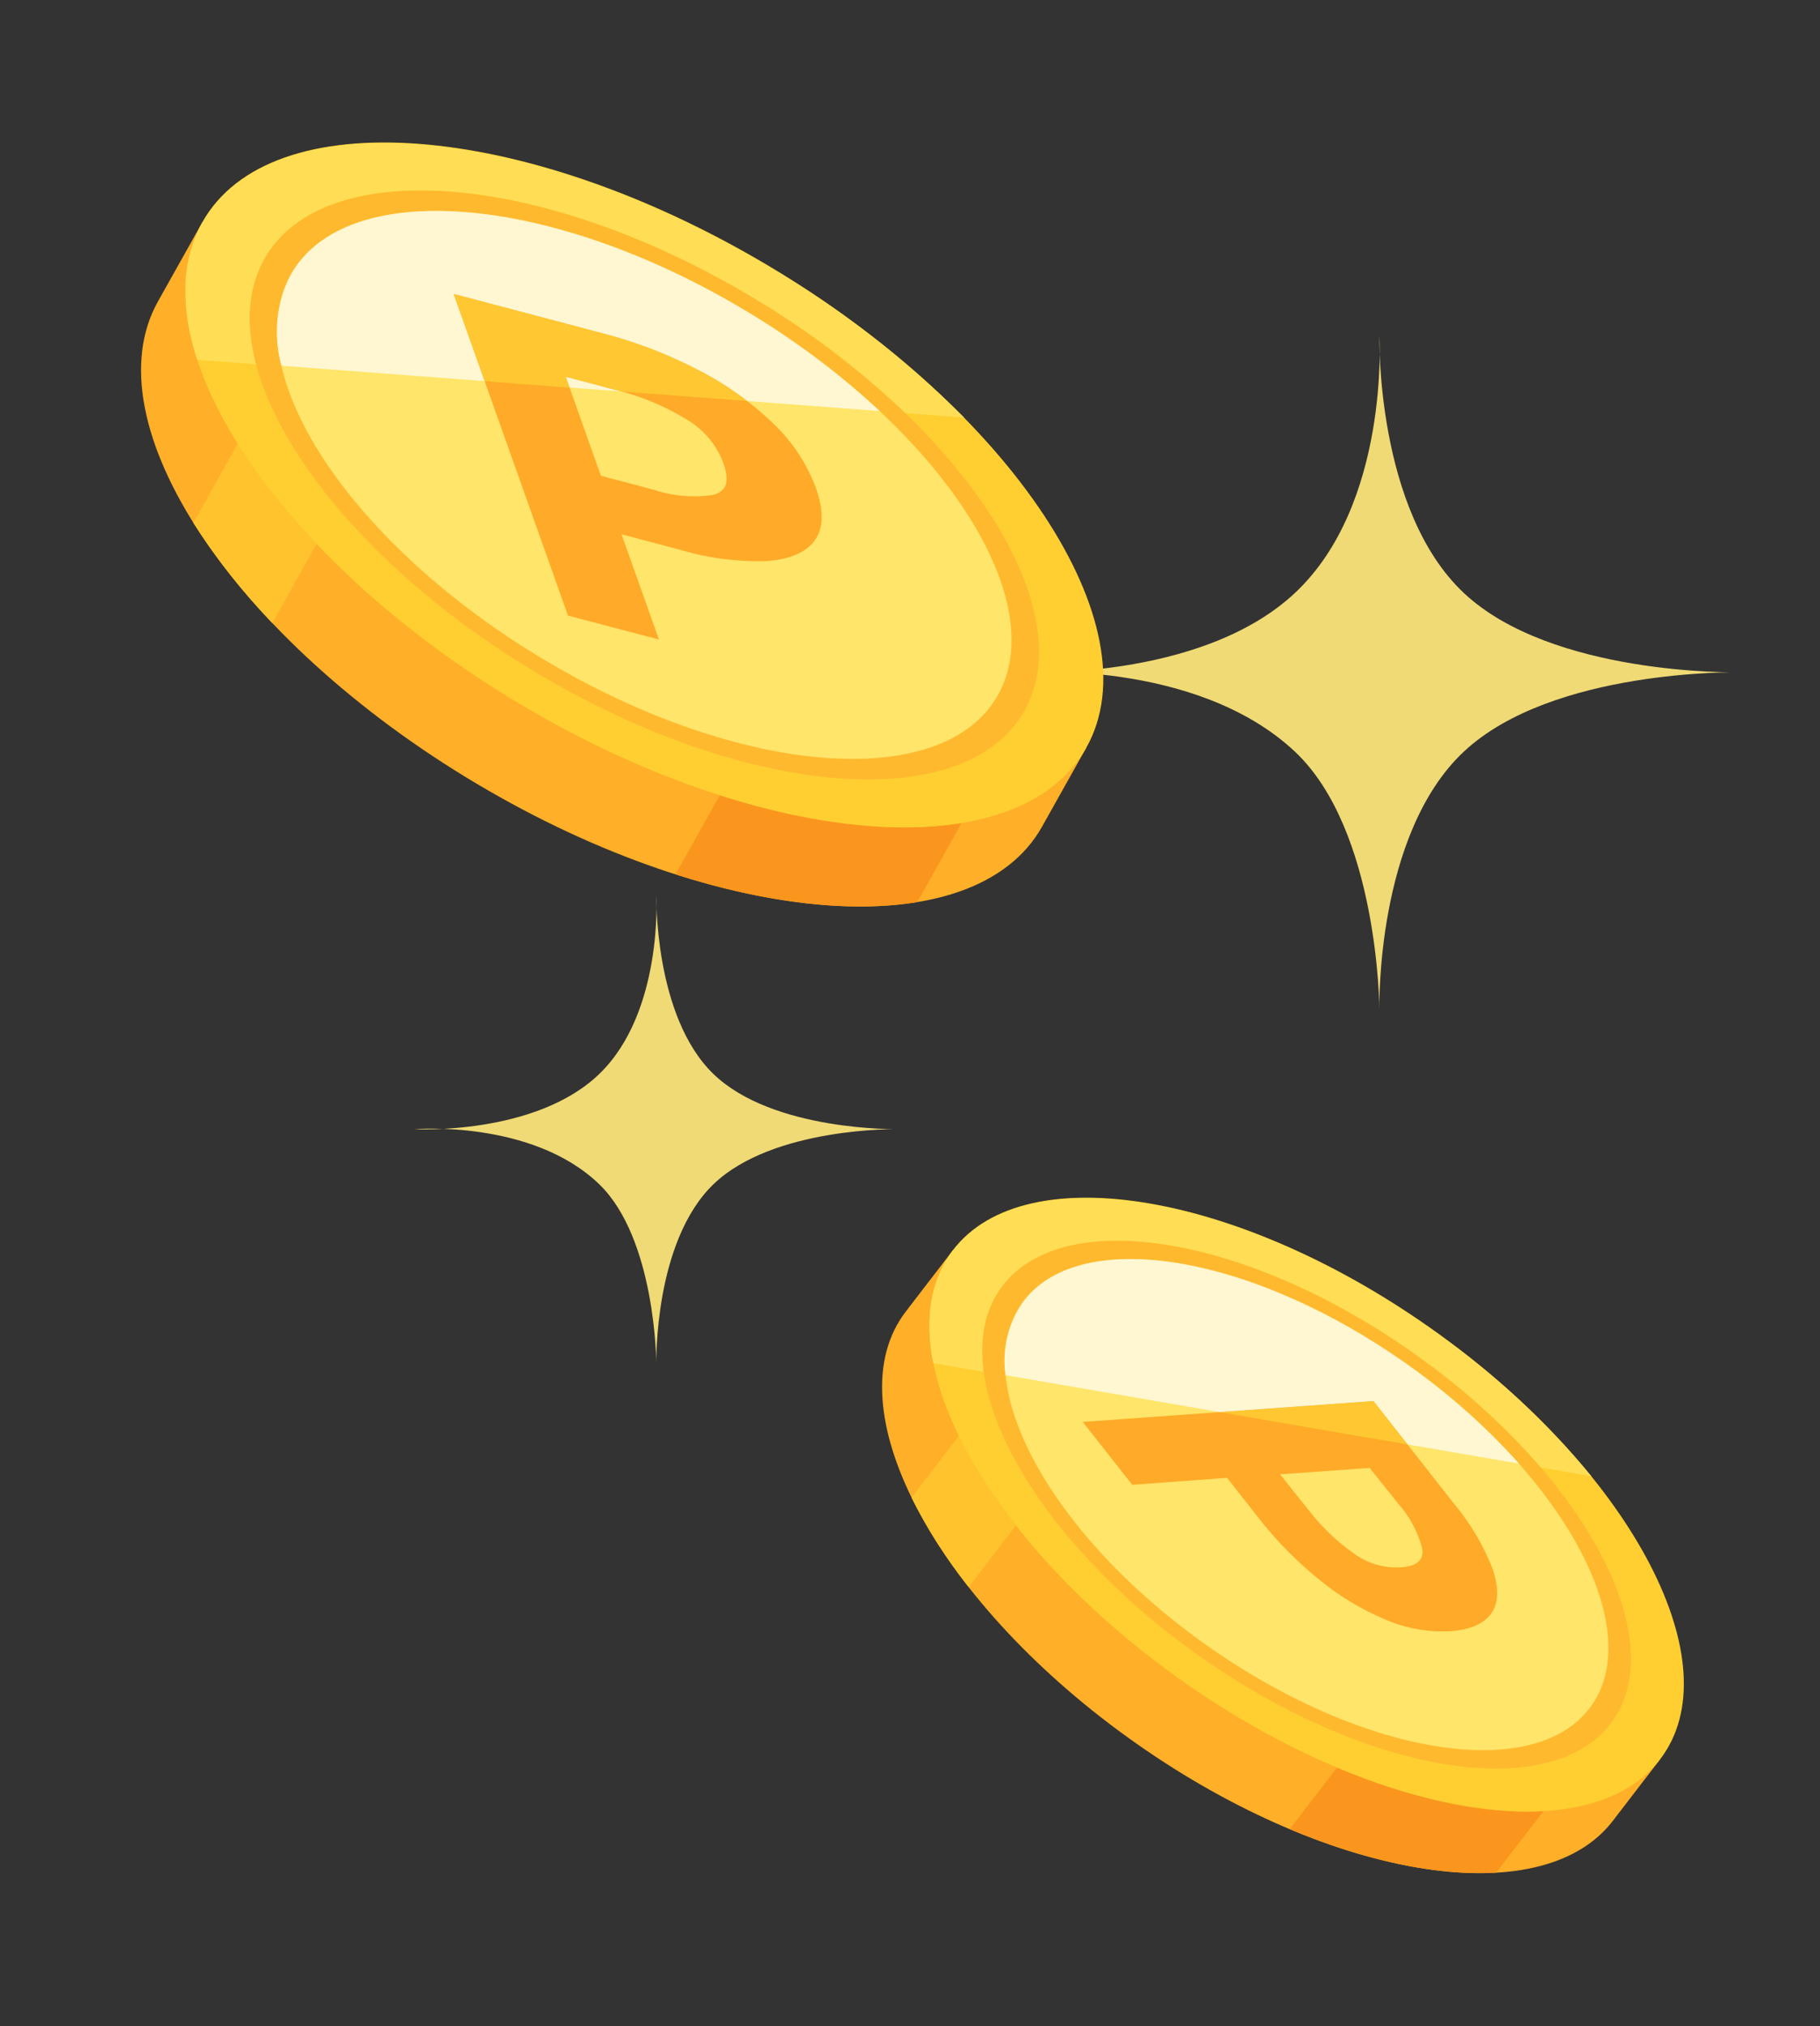 <svg width="62" height="69" viewBox="0 0 62 69" fill="none" xmlns="http://www.w3.org/2000/svg">
<rect x="0" y="0" width="62" height="69" fill="#333333" stroke="none"/>
<path d="M46.99 34.358C46.99 34.358 46.961 28.271 44.112 25.596C40.727 22.418 34.78 22.895 34.78 22.895C34.78 22.895 40.88 23.219 44.112 20.194C47.345 17.168 46.99 11.432 46.99 11.432C46.99 11.432 46.856 17.366 49.867 20.194C52.879 23.021 59.199 22.895 59.199 22.895C59.199 22.895 52.879 22.778 49.867 25.596C46.856 28.415 46.99 34.358 46.99 34.358Z" fill="#F0DA75"/>
<path d="M22.359 46.431C22.359 46.431 22.34 42.194 20.417 40.332C18.132 38.12 14.118 38.452 14.118 38.452C14.118 38.452 18.236 38.677 20.417 36.571C22.599 34.465 22.359 30.473 22.359 30.473C22.359 30.473 22.269 34.603 24.301 36.571C26.334 38.539 30.6 38.452 30.6 38.452C30.6 38.452 26.334 38.37 24.301 40.332C22.269 42.294 22.359 46.431 22.359 46.431Z" fill="#F0DA75"/>
<path d="M56.552 59.914L54.939 62.012C52.466 65.23 45.067 63.957 38.418 59.166C31.77 54.376 28.385 47.88 30.858 44.662L32.47 42.564L56.552 59.914Z" fill="#FFAF28"/>
<path d="M32.665 48.898L31.052 50.997C31.591 52.076 32.244 53.098 32.999 54.048L34.612 51.949C33.856 51 33.204 49.977 32.665 48.898Z" fill="#FFC32D"/>
<path d="M45.548 60.191L43.935 62.29C46.511 63.374 48.968 63.887 50.967 63.773L52.58 61.675C50.58 61.788 48.124 61.275 45.548 60.191Z" fill="#FA961E"/>
<path d="M40.031 57.068C46.681 61.859 54.077 63.133 56.551 59.914C59.026 56.694 55.641 50.201 48.991 45.41C42.341 40.619 34.944 39.344 32.47 42.564C29.996 45.783 33.381 52.277 40.031 57.068Z" fill="#FFCF31"/>
<path d="M40.658 56.252C46.377 60.372 52.738 61.468 54.866 58.7C56.994 55.931 54.083 50.346 48.364 46.226C42.645 42.106 36.284 41.01 34.156 43.779C32.028 46.547 34.939 52.132 40.658 56.252Z" fill="#FFB92F"/>
<path d="M40.928 55.902C46.248 59.735 52.165 60.755 54.144 58.179C56.124 55.604 53.416 50.409 48.096 46.576C42.776 42.743 36.858 41.724 34.879 44.299C32.9 46.875 35.608 52.07 40.928 55.902Z" fill="#FFE569"/>
<path d="M34.156 43.778C36.285 41.008 42.644 42.105 48.364 46.226C49.888 47.313 51.275 48.572 52.495 49.974L54.209 50.271C52.697 48.439 50.942 46.809 48.989 45.423C42.337 40.631 34.943 39.357 32.468 42.577C31.692 43.586 31.492 44.917 31.791 46.418L33.507 46.716C33.354 45.566 33.556 44.559 34.156 43.778Z" fill="#FFDE55"/>
<path d="M48.096 46.576C42.776 42.743 36.859 41.723 34.879 44.299C34.349 45.037 34.126 45.941 34.254 46.831L51.744 49.842C50.655 48.627 49.432 47.532 48.096 46.576Z" fill="#FFF7D2"/>
<path d="M36.887 48.423L46.787 47.713L49.52 51.192C50.072 51.852 50.514 52.59 50.83 53.382C51.055 54.019 51.063 54.539 50.825 54.907C50.587 55.276 50.129 55.492 49.423 55.549C48.669 55.591 47.915 55.459 47.223 55.164C46.401 54.822 45.636 54.364 44.954 53.804C44.171 53.172 43.467 52.455 42.854 51.667L41.801 50.326L38.572 50.564L36.887 48.423ZM44.586 51.434C45.015 51.993 45.53 52.486 46.112 52.895C46.571 53.238 47.143 53.409 47.722 53.375C48.276 53.336 48.515 53.123 48.448 52.728C48.302 52.169 48.024 51.65 47.637 51.212L46.658 49.989L43.606 50.206L44.586 51.434Z" fill="#FFAA28"/>
<path d="M46.79 47.715L41.561 48.092L47.947 49.189L46.79 47.715Z" fill="#FFC832"/>
<path d="M37.008 25.458L35.498 28.152C33.182 32.284 24.559 31.631 16.244 26.692C7.929 21.753 3.066 14.395 5.382 10.264L6.892 7.57L37.008 25.458Z" fill="#FFAF28"/>
<path d="M8.096 15.11L6.586 17.804C7.367 19.029 8.269 20.173 9.277 21.218L10.787 18.524C9.779 17.479 8.878 16.335 8.096 15.11Z" fill="#FFC32D"/>
<path d="M24.521 27.08L23.011 29.775C26.111 30.767 28.989 31.091 31.248 30.721L32.758 28.026C30.499 28.397 27.622 28.072 24.521 27.08Z" fill="#FA961E"/>
<path d="M17.754 23.999C26.07 28.939 34.691 29.592 37.008 25.459C39.325 21.326 34.462 13.97 26.145 9.03C17.829 4.091 9.209 3.437 6.892 7.57C4.574 11.704 9.438 19.059 17.754 23.999Z" fill="#FFCF31"/>
<path d="M18.341 22.95C25.493 27.198 32.907 27.761 34.899 24.206C36.892 20.651 32.71 14.326 25.558 10.077C18.406 5.829 10.992 5.267 8.999 8.822C7.006 12.376 11.189 18.702 18.341 22.95Z" fill="#FFB92F"/>
<path d="M18.594 22.501C25.247 26.453 32.143 26.976 33.997 23.669C35.851 20.363 31.96 14.478 25.307 10.527C18.654 6.575 11.758 6.052 9.904 9.358C8.05 12.665 11.941 18.549 18.594 22.501Z" fill="#FFE569"/>
<path d="M9 8.822C10.994 5.266 18.406 5.829 25.558 10.078C27.464 11.197 29.238 12.537 30.845 14.068L32.843 14.221C30.837 12.212 28.585 10.471 26.145 9.046C17.827 4.105 9.209 3.451 6.891 7.585C6.165 8.882 6.144 10.494 6.717 12.251L8.718 12.405C8.365 11.051 8.438 9.825 9 8.822Z" fill="#FFDE55"/>
<path d="M25.307 10.527C18.654 6.575 11.758 6.051 9.904 9.359C9.415 10.301 9.301 11.407 9.586 12.454L29.968 13.998C28.54 12.675 26.977 11.511 25.307 10.527Z" fill="#FFF7D2"/>
<path d="M19.35 20.964L15.455 10.011L20.506 11.347C21.643 11.639 22.746 12.062 23.795 12.606C24.725 13.079 25.583 13.691 26.339 14.42C26.984 15.03 27.482 15.781 27.792 16.612C28.068 17.387 28.055 17.99 27.756 18.402C27.456 18.815 26.901 19.052 26.108 19.108C25.102 19.136 24.093 19.002 23.119 18.709L21.172 18.195L22.447 21.778L19.35 20.964ZM22.267 16.678C22.923 16.895 23.615 16.955 24.288 16.854C24.757 16.733 24.862 16.396 24.646 15.778C24.409 15.141 23.955 14.606 23.367 14.271C22.65 13.832 21.873 13.506 21.064 13.303L19.271 12.828L20.47 16.202L22.267 16.678Z" fill="#FFAA28"/>
<path d="M19.269 12.826L21.062 13.301L21.177 13.333L25.456 13.656C24.93 13.258 24.373 12.905 23.79 12.603C22.741 12.058 21.638 11.636 20.501 11.344L15.456 10.011L16.512 12.981L19.404 13.202L19.269 12.826Z" fill="#FFC832"/>
</svg>
